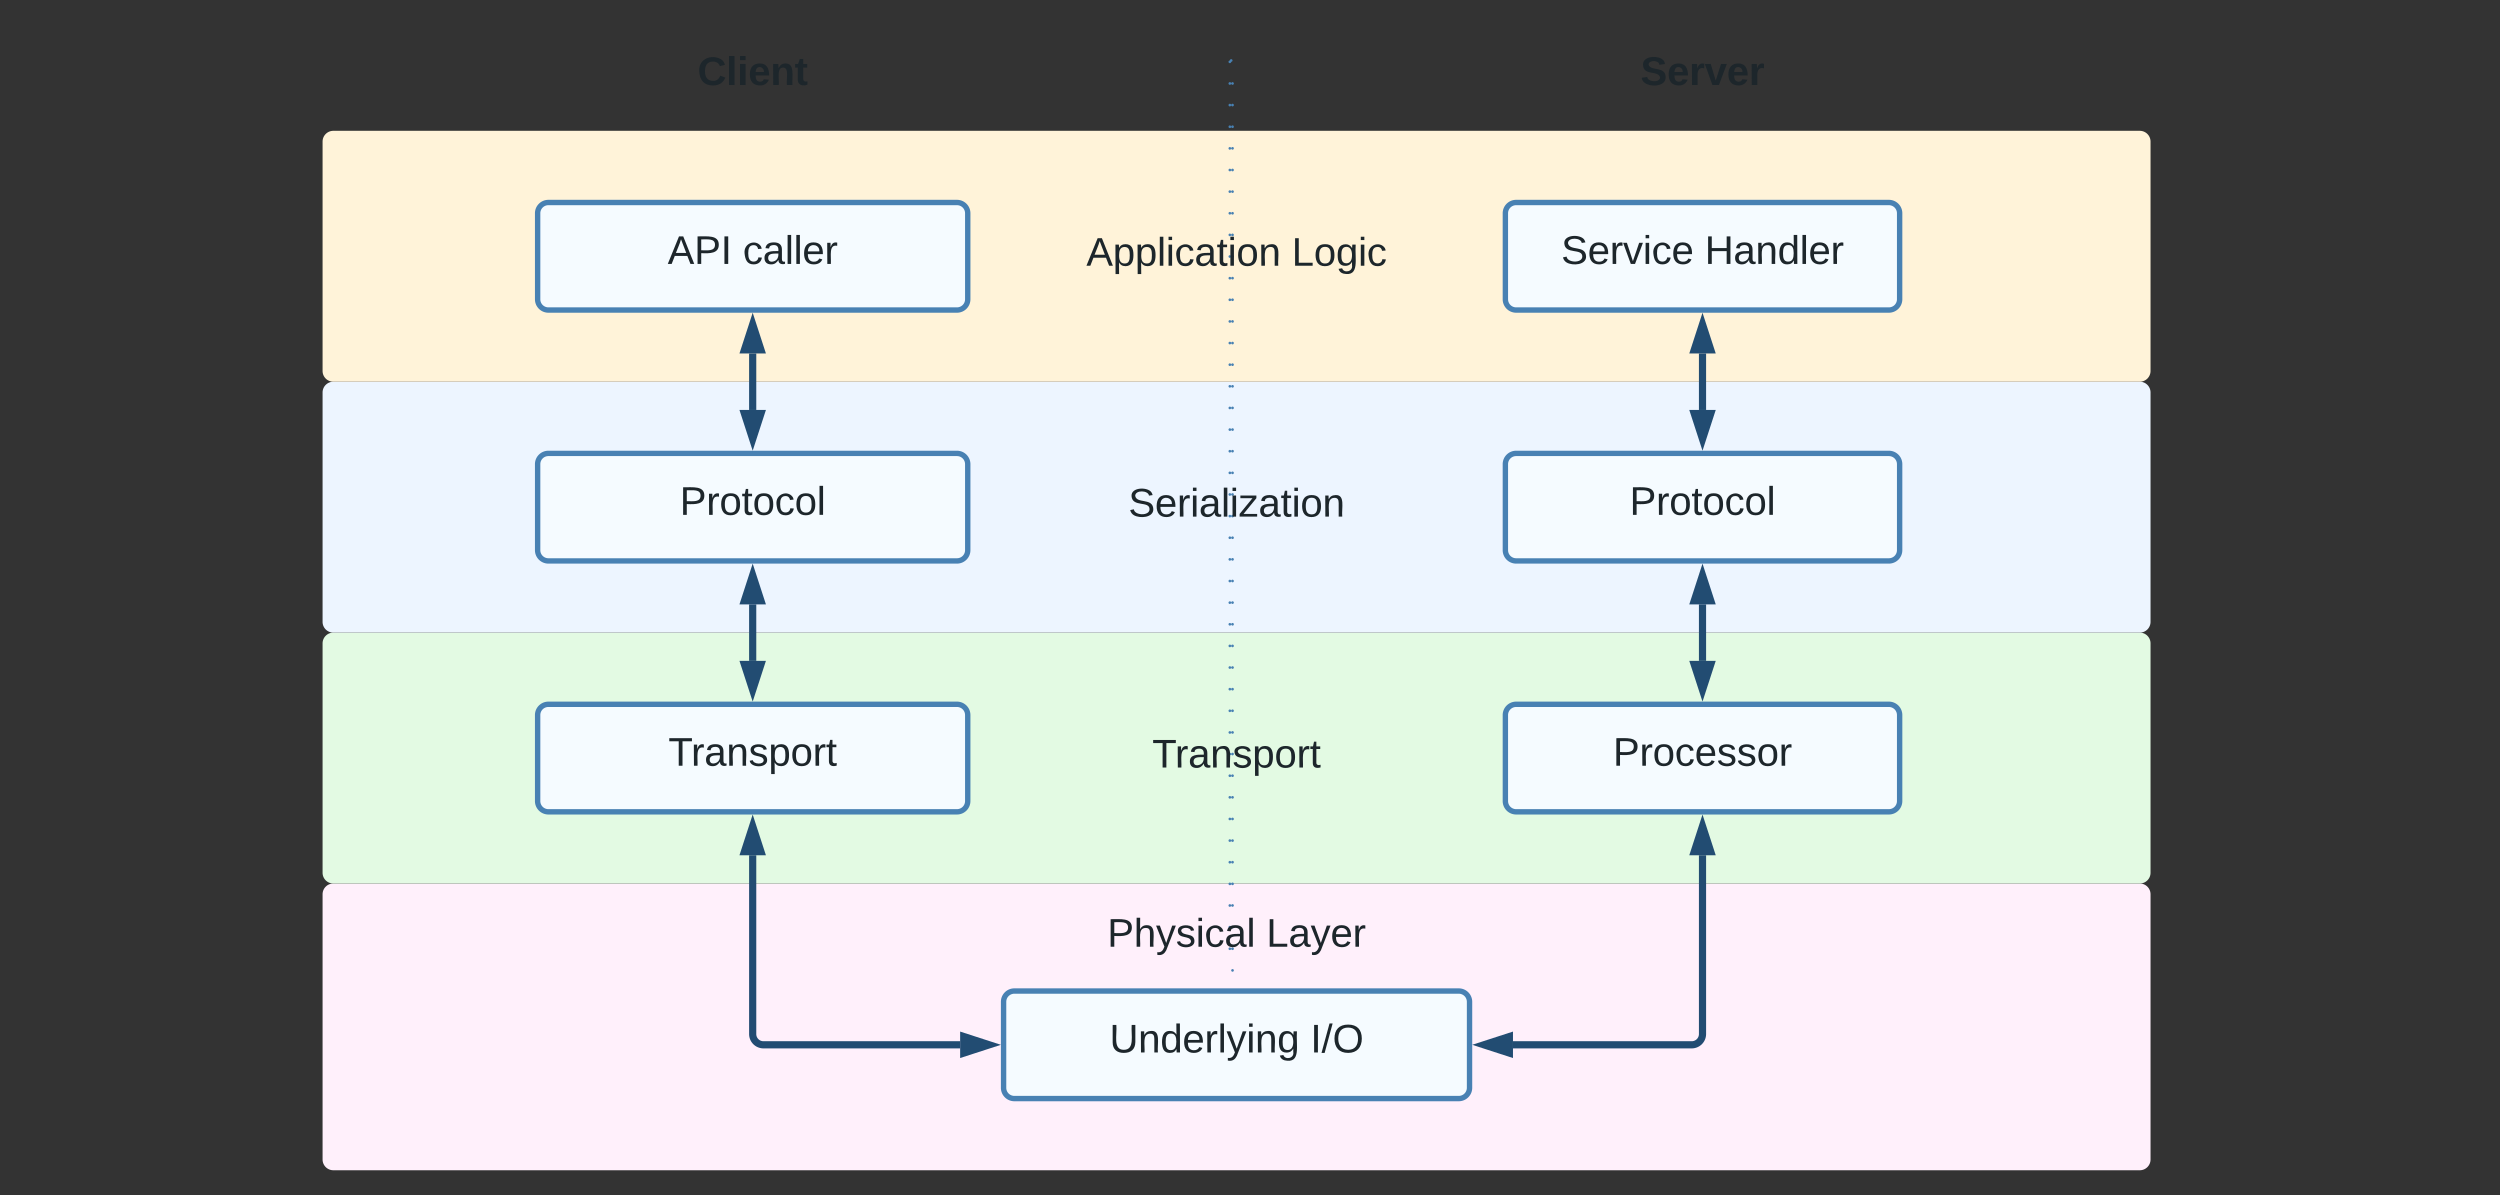 <svg xmlns="http://www.w3.org/2000/svg" xmlns:xlink="http://www.w3.org/1999/xlink" xmlns:lucid="lucid" width="1395" height="667"><rect width="100%" height="100%" fill="#333333" stroke="none"/><g transform="translate(0 -187)" lucid:page-tab-id="0_0"><path d="M180 686a6 6 0 0 1 6-6h1008a6 6 0 0 1 6 6v148a6 6 0 0 1-6 6H186a6 6 0 0 1-6-6z" fill="#fff0fb"/><path d="M180 546a6 6 0 0 1 6-6h1008a6 6 0 0 1 6 6v128a6 6 0 0 1-6 6H186a6 6 0 0 1-6-6z" fill="#e3fae3"/><path d="M180 406a6 6 0 0 1 6-6h1008a6 6 0 0 1 6 6v128a6 6 0 0 1-6 6H186a6 6 0 0 1-6-6z" fill="#edf5ff"/><path d="M180 266a6 6 0 0 1 6-6h1008a6 6 0 0 1 6 6v128a6 6 0 0 1-6 6H186a6 6 0 0 1-6-6z" fill="#fff3d9"/><path d="M300 206a6 6 0 0 1 6-6h228a6 6 0 0 1 6 6v48a6 6 0 0 1-6 6H306a6 6 0 0 1-6-6z" fill="none"/><use xlink:href="#a" transform="matrix(1,0,0,1,300,200) translate(89.228 34.444)"/><path d="M300 306a6 6 0 0 1 6-6h228a6 6 0 0 1 6 6v48a6 6 0 0 1-6 6H306a6 6 0 0 1-6-6z" stroke="#4881b3" stroke-width="3" fill="#f5fbff"/><use xlink:href="#b" transform="matrix(1,0,0,1,312,312) translate(60.562 22.278)"/><use xlink:href="#c" transform="matrix(1,0,0,1,312,312) translate(102.537 22.278)"/><path d="M840 306a6 6 0 0 1 6-6h208a6 6 0 0 1 6 6v48a6 6 0 0 1-6 6H846a6 6 0 0 1-6-6z" stroke="#4881b3" stroke-width="3" fill="#f5fbff"/><use xlink:href="#d" transform="matrix(1,0,0,1,852,312) translate(19.142 22.278)"/><use xlink:href="#e" transform="matrix(1,0,0,1,852,312) translate(99.265 22.278)"/><path d="M840 206a6 6 0 0 1 6-6h208a6 6 0 0 1 6 6v48a6 6 0 0 1-6 6H846a6 6 0 0 1-6-6z" fill="none"/><use xlink:href="#f" transform="matrix(1,0,0,1,840,200) translate(75.432 34.444)"/><path d="M300 446a6 6 0 0 1 6-6h228a6 6 0 0 1 6 6v48a6 6 0 0 1-6 6H306a6 6 0 0 1-6-6z" stroke="#4881b3" stroke-width="3" fill="#f5fbff"/><use xlink:href="#g" transform="matrix(1,0,0,1,312,452) translate(67.321 22.278)"/><path d="M300 586a6 6 0 0 1 6-6h228a6 6 0 0 1 6 6v48a6 6 0 0 1-6 6H306a6 6 0 0 1-6-6z" stroke="#4881b3" stroke-width="3" fill="#f5fbff"/><use xlink:href="#h" transform="matrix(1,0,0,1,312,592) translate(60.963 22.278)"/><path d="M840 586a6 6 0 0 1 6-6h208a6 6 0 0 1 6 6v48a6 6 0 0 1-6 6H846a6 6 0 0 1-6-6z" stroke="#4881b3" stroke-width="3" fill="#f5fbff"/><use xlink:href="#i" transform="matrix(1,0,0,1,852,592) translate(48.062 22.278)"/><path d="M560 746a6 6 0 0 1 6-6h248a6 6 0 0 1 6 6v48a6 6 0 0 1-6 6H566a6 6 0 0 1-6-6z" stroke="#4881b3" stroke-width="3" fill="#f5fbff"/><use xlink:href="#j" transform="matrix(1,0,0,1,572,752) translate(47.136 22.278)"/><use xlink:href="#k" transform="matrix(1,0,0,1,572,752) translate(159.235 22.278)"/><path d="M840 446a6 6 0 0 1 6-6h208a6 6 0 0 1 6 6v48a6 6 0 0 1-6 6H846a6 6 0 0 1-6-6z" stroke="#4881b3" stroke-width="3" fill="#f5fbff"/><use xlink:href="#g" transform="matrix(1,0,0,1,852,452) translate(57.321 22.278)"/><path d="M420 384.24v31.52" stroke="#224c72" stroke-width="4" fill="none"/><path d="M420 367.97l4.63 14.27h-9.26zM420 432.03l-4.63-14.27h9.26z" stroke="#224c72" stroke-width="4" fill="#224c72"/><path d="M950 384.24v31.52" stroke="#224c72" stroke-width="4" fill="none"/><path d="M950 367.97l4.63 14.27h-9.26zM950 432.03l-4.63-14.27h9.26z" stroke="#224c72" stroke-width="4" fill="#224c72"/><path d="M420 524.24v31.52" stroke="#224c72" stroke-width="4" fill="none"/><path d="M420 507.97l4.63 14.27h-9.26zM420 572.03l-4.63-14.27h9.26z" stroke="#224c72" stroke-width="4" fill="#224c72"/><path d="M950 524.24v31.52" stroke="#224c72" stroke-width="4" fill="none"/><path d="M950 507.97l4.63 14.27h-9.26zM950 572.03l-4.63-14.27h9.26z" stroke="#224c72" stroke-width="4" fill="#224c72"/><path d="M420 664.24V764a6 6 0 0 0 6 6h109.76" stroke="#224c72" stroke-width="4" fill="none"/><path d="M420 647.97l4.63 14.27h-9.26zM552.03 770l-14.27 4.63v-9.26z" stroke="#224c72" stroke-width="4" fill="#224c72"/><path d="M950 664.24V764a6 6 0 0 1-6 6h-99.76" stroke="#224c72" stroke-width="4" fill="none"/><path d="M950 647.97l4.63 14.27h-9.26zM827.97 770l14.27-4.63v9.26z" stroke="#224c72" stroke-width="4" fill="#224c72"/><path d="M687 220.75a.75.75 0 0 1 .75.75v507a.75.75 0 0 1-.75.75.75.75 0 0 1-.75-.75v-507a.75.75 0 0 1 .75-.75z" fill="none"/><path d="M687 221.5c-.4 0-.75-.34-.75-.75 0-.4.34-.75.75-.75.4 0 .75.34.75.75 0 .4-.34.75-.75.75zm.75 12.82c-.4 0-.75-.33-.75-.75 0-.4.34-.75.75-.75.4 0 .75.34.75.75 0 .42-.34.75-.75.75zm0 12.07c-.4 0-.75-.34-.75-.76 0-.4.34-.75.75-.75.4 0 .75.33.75.74 0 .42-.34.75-.75.75zm0 12.06c-.4 0-.75-.33-.75-.75 0-.4.34-.74.75-.74.4 0 .75.34.75.75 0 .43-.34.76-.75.76zm0 12.08c-.4 0-.75-.34-.75-.75 0-.43.34-.76.75-.76.4 0 .75.33.75.75 0 .4-.34.74-.75.74zm0 12.07c-.4 0-.75-.33-.75-.74 0-.42.34-.75.75-.75.4 0 .75.34.75.76 0 .4-.34.75-.75.75zm0 12.08c-.4 0-.75-.34-.75-.75 0-.42.34-.75.75-.75.4 0 .75.33.75.75 0 .4-.34.75-.75.75zm0 12.07c-.4 0-.75-.34-.75-.75 0-.4.34-.75.75-.75.4 0 .75.34.75.75 0 .4-.34.75-.75.75zm0 12.07c-.4 0-.75-.33-.75-.75 0-.4.34-.75.75-.75.4 0 .75.34.75.75 0 .42-.34.75-.75.75zm0 12.07c-.4 0-.75-.34-.75-.76 0-.4.34-.75.75-.75.4 0 .75.33.75.74 0 .42-.34.75-.75.75zm0 12.06c-.4 0-.75-.33-.75-.75 0-.4.34-.74.75-.74.4 0 .75.34.75.75 0 .43-.34.76-.75.76zm0 12.08c-.4 0-.75-.34-.75-.75 0-.43.34-.76.75-.76.4 0 .75.33.75.75 0 .4-.34.74-.75.74zm0 12.07c-.4 0-.75-.33-.75-.74 0-.42.34-.75.75-.75.4 0 .75.34.75.76 0 .4-.34.75-.75.75zm0 12.08c-.4 0-.75-.34-.75-.75 0-.42.34-.75.75-.75.4 0 .75.33.75.75 0 .4-.34.75-.75.75zm0 12.07c-.4 0-.75-.34-.75-.75 0-.4.34-.75.75-.75.4 0 .75.34.75.75 0 .4-.34.75-.75.75zm0 12.07c-.4 0-.75-.33-.75-.75 0-.4.34-.75.75-.75.4 0 .75.34.75.75 0 .42-.34.75-.75.75zm0 12.07c-.4 0-.75-.34-.75-.76 0-.4.34-.75.75-.75.4 0 .75.33.75.74 0 .42-.34.75-.75.75zm0 12.06c-.4 0-.75-.33-.75-.75 0-.4.34-.74.75-.74.4 0 .75.34.75.75 0 .43-.34.76-.75.76zm0 12.08c-.4 0-.75-.34-.75-.75 0-.43.34-.76.75-.76.4 0 .75.33.75.75 0 .4-.34.74-.75.74zm0 12.07c-.4 0-.75-.33-.75-.74 0-.42.34-.75.75-.75.4 0 .75.34.75.76 0 .4-.34.75-.75.75zm0 12.08c-.4 0-.75-.34-.75-.75 0-.42.34-.75.75-.75.4 0 .75.33.75.75 0 .4-.34.75-.75.75zm0 12.07c-.4 0-.75-.34-.75-.75 0-.4.34-.75.75-.75.4 0 .75.34.75.75 0 .4-.34.75-.75.75zm0 12.07c-.4 0-.75-.33-.75-.75 0-.4.34-.75.75-.75.4 0 .75.34.75.75 0 .42-.34.75-.75.75zm0 12.07c-.4 0-.75-.34-.75-.76 0-.4.34-.75.75-.75.4 0 .75.33.75.74 0 .42-.34.75-.75.75zm0 12.06c-.4 0-.75-.33-.75-.75 0-.4.34-.74.75-.74.4 0 .75.34.75.75 0 .43-.34.76-.75.76zm0 12.08c-.4 0-.75-.34-.75-.75 0-.43.34-.76.75-.76.4 0 .75.33.75.75 0 .4-.34.74-.75.74zm0 12.07c-.4 0-.75-.33-.75-.74 0-.42.34-.75.75-.75.4 0 .75.34.75.76 0 .4-.34.75-.75.75zm0 12.08c-.4 0-.75-.34-.75-.75 0-.42.34-.75.75-.75.4 0 .75.33.75.75 0 .4-.34.75-.75.75zm0 12.07c-.4 0-.75-.34-.75-.75 0-.4.34-.75.75-.75.4 0 .75.34.75.75 0 .4-.34.75-.75.75zm0 12.07c-.4 0-.75-.33-.75-.75 0-.4.34-.75.75-.75.4 0 .75.34.75.75 0 .42-.34.75-.75.75zm0 12.07c-.4 0-.75-.34-.75-.76 0-.4.34-.75.75-.75.4 0 .75.33.75.74 0 .42-.34.75-.75.75zm0 12.06c-.4 0-.75-.33-.75-.75 0-.4.34-.74.75-.74.4 0 .75.34.75.75 0 .43-.34.76-.75.76zm0 12.08c-.4 0-.75-.34-.75-.75 0-.43.34-.76.75-.76.4 0 .75.33.75.75 0 .4-.34.74-.75.74zm0 12.07c-.4 0-.75-.33-.75-.74 0-.42.34-.75.75-.75.4 0 .75.34.75.76 0 .4-.34.75-.75.75zm0 12.08c-.4 0-.75-.34-.75-.75 0-.42.34-.75.75-.75.4 0 .75.33.75.75 0 .4-.34.75-.75.75zm0 12.07c-.4 0-.75-.34-.75-.75 0-.4.34-.75.75-.75.4 0 .75.34.75.75 0 .4-.34.75-.75.75zm0 12.07c-.4 0-.75-.33-.75-.75 0-.4.34-.75.75-.75.4 0 .75.34.75.75 0 .42-.34.75-.75.75zm0 12.07c-.4 0-.75-.34-.75-.76 0-.4.34-.75.75-.75.4 0 .75.33.75.74 0 .42-.34.75-.75.75zm0 12.06c-.4 0-.75-.33-.75-.75 0-.4.34-.74.75-.74.4 0 .75.34.75.75 0 .43-.34.76-.75.76zm0 12.08c-.4 0-.75-.34-.75-.75 0-.43.34-.76.75-.76.4 0 .75.33.75.75 0 .4-.34.74-.75.74zm0 12.07c-.4 0-.75-.33-.75-.74 0-.42.34-.75.75-.75.4 0 .75.34.75.76 0 .4-.34.75-.75.75zm0 12.08c-.4 0-.75-.34-.75-.75 0-.42.34-.75.75-.75.4 0 .75.33.75.75 0 .4-.34.75-.75.75zm0 12.07c-.4 0-.75-.34-.75-.75 0-.4.34-.75.75-.75.4 0 .75.34.75.75 0 .4-.34.75-.75.75zm-1.5-12.07c-.4 0-.75-.34-.75-.75 0-.42.34-.75.75-.75.4 0 .75.33.75.75 0 .4-.34.75-.75.75zm0-12.07c-.4 0-.75-.33-.75-.74 0-.42.34-.75.75-.75.4 0 .75.34.75.76 0 .4-.34.75-.75.75zm0-12.06c-.4 0-.75-.34-.75-.75 0-.43.34-.76.75-.76.4 0 .75.33.75.75 0 .4-.34.74-.75.74zm0-12.08c-.4 0-.75-.33-.75-.75 0-.4.34-.74.75-.74.4 0 .75.34.75.75 0 .43-.34.76-.75.76zm0-12.07c-.4 0-.75-.34-.75-.76 0-.4.34-.75.75-.75.4 0 .75.33.75.74 0 .42-.34.75-.75.75zm0-12.08c-.4 0-.75-.33-.75-.75 0-.4.34-.75.75-.75.4 0 .75.34.75.75 0 .42-.34.75-.75.75zm0-12.07c-.4 0-.75-.34-.75-.75 0-.4.34-.75.75-.75.4 0 .75.34.75.75 0 .4-.34.75-.75.75zm0-12.07c-.4 0-.75-.34-.75-.75 0-.42.34-.75.75-.75.4 0 .75.33.75.75 0 .4-.34.75-.75.75zm0-12.07c-.4 0-.75-.33-.75-.74 0-.42.34-.75.75-.75.4 0 .75.34.75.76 0 .4-.34.75-.75.75zm0-12.06c-.4 0-.75-.34-.75-.75 0-.43.34-.76.75-.76.4 0 .75.33.75.75 0 .4-.34.74-.75.74zm0-12.08c-.4 0-.75-.33-.75-.75 0-.4.34-.74.75-.74.4 0 .75.34.75.75 0 .43-.34.76-.75.76zm0-12.07c-.4 0-.75-.34-.75-.76 0-.4.34-.75.75-.75.4 0 .75.33.75.74 0 .42-.34.75-.75.75zm0-12.08c-.4 0-.75-.33-.75-.75 0-.4.34-.75.75-.75.4 0 .75.34.75.75 0 .42-.34.75-.75.75zm0-12.07c-.4 0-.75-.34-.75-.75 0-.4.34-.75.75-.75.4 0 .75.34.75.75 0 .4-.34.75-.75.75zm0-12.07c-.4 0-.75-.34-.75-.75 0-.42.34-.75.75-.75.4 0 .75.33.75.75 0 .4-.34.75-.75.75zm0-12.07c-.4 0-.75-.33-.75-.74 0-.42.34-.75.75-.75.4 0 .75.34.75.76 0 .4-.34.75-.75.75zm0-12.06c-.4 0-.75-.34-.75-.75 0-.43.34-.76.75-.76.4 0 .75.33.75.75 0 .4-.34.74-.75.74zm0-12.08c-.4 0-.75-.33-.75-.75 0-.4.34-.74.75-.74.4 0 .75.34.75.75 0 .43-.34.76-.75.76zm0-12.07c-.4 0-.75-.34-.75-.76 0-.4.34-.75.75-.75.4 0 .75.33.75.74 0 .42-.34.75-.75.75zm0-12.08c-.4 0-.75-.33-.75-.75 0-.4.34-.75.75-.75.4 0 .75.34.75.75 0 .42-.34.75-.75.75zm0-12.07c-.4 0-.75-.34-.75-.75 0-.4.34-.75.75-.75.4 0 .75.34.75.75 0 .4-.34.75-.75.75zm0-12.07c-.4 0-.75-.34-.75-.75 0-.42.34-.75.75-.75.4 0 .75.33.75.75 0 .4-.34.75-.75.75zm0-12.07c-.4 0-.75-.33-.75-.74 0-.42.34-.75.75-.75.4 0 .75.34.75.76 0 .4-.34.75-.75.75zm0-12.06c-.4 0-.75-.34-.75-.75 0-.43.34-.76.75-.76.4 0 .75.33.75.75 0 .4-.34.74-.75.74zm0-12.08c-.4 0-.75-.33-.75-.75 0-.4.34-.74.75-.74.4 0 .75.34.75.75 0 .43-.34.76-.75.76zm0-12.07c-.4 0-.75-.34-.75-.76 0-.4.34-.75.75-.75.4 0 .75.33.75.74 0 .42-.34.75-.75.75zm0-12.08c-.4 0-.75-.33-.75-.75 0-.4.34-.75.75-.75.4 0 .75.34.75.75 0 .42-.34.75-.75.75zm0-12.07c-.4 0-.75-.34-.75-.75 0-.4.34-.75.75-.75.4 0 .75.34.75.75 0 .4-.34.75-.75.75zm0-12.07c-.4 0-.75-.34-.75-.75 0-.42.34-.75.75-.75.4 0 .75.33.75.75 0 .4-.34.75-.75.75zm0-12.07c-.4 0-.75-.33-.75-.74 0-.42.34-.75.75-.75.4 0 .75.34.75.76 0 .4-.34.75-.75.75zm0-12.06c-.4 0-.75-.34-.75-.75 0-.43.34-.76.75-.76.4 0 .75.33.75.75 0 .4-.34.74-.75.74zm0-12.08c-.4 0-.75-.33-.75-.75 0-.4.34-.74.75-.74.4 0 .75.34.75.75 0 .43-.34.76-.75.76zm0-12.07c-.4 0-.75-.34-.75-.76 0-.4.34-.75.75-.75.4 0 .75.33.75.74 0 .42-.34.75-.75.75zm0-12.08c-.4 0-.75-.33-.75-.75 0-.4.34-.75.75-.75.4 0 .75.34.75.75 0 .42-.34.75-.75.75zm0-12.07c-.4 0-.75-.34-.75-.75 0-.4.34-.75.75-.75.4 0 .75.34.75.75 0 .4-.34.75-.75.75zm0-12.07c-.4 0-.75-.34-.75-.75 0-.42.34-.75.75-.75.4 0 .75.33.75.75 0 .4-.34.75-.75.75zm0-12.07c-.4 0-.75-.33-.75-.74 0-.42.34-.75.75-.75.4 0 .75.34.75.76 0 .4-.34.75-.75.75zm0-12.06c-.4 0-.75-.34-.75-.75 0-.43.34-.76.75-.76.4 0 .75.33.75.75 0 .4-.34.74-.75.74zm0-12.08c-.4 0-.75-.33-.75-.75 0-.4.34-.74.75-.74.4 0 .75.34.75.75 0 .43-.34.76-.75.76zm0-12.07c-.4 0-.75-.34-.75-.76 0-.4.34-.75.75-.75.4 0 .75.33.75.74 0 .42-.34.75-.75.75zm0-12.08c-.4 0-.75-.33-.75-.75 0-.4.34-.75.75-.75.4 0 .75.34.75.75 0 .42-.34.75-.75.75zm0-12.07c-.4 0-.75-.34-.75-.75 0-.4.34-.75.75-.75.4 0 .75.34.75.75 0 .4-.34.75-.75.75z" fill="#4881b3"/><path d="M570 306a6 6 0 0 1 6-6h228a6 6 0 0 1 6 6v48a6 6 0 0 1-6 6H576a6 6 0 0 1-6-6z" stroke="#000" stroke-opacity="0" stroke-width="3" fill="#fff" fill-opacity="0"/><use xlink:href="#l" transform="matrix(1,0,0,1,575,305) translate(31.173 30.278)"/><use xlink:href="#m" transform="matrix(1,0,0,1,575,305) translate(145.802 30.278)"/><path d="M570 446a6 6 0 0 1 6-6h228a6 6 0 0 1 6 6v48a6 6 0 0 1-6 6H576a6 6 0 0 1-6-6z" stroke="#000" stroke-opacity="0" stroke-width="3" fill="#fff" fill-opacity="0"/><use xlink:href="#n" transform="matrix(1,0,0,1,575,445) translate(54.66 30.278)"/><path d="M570 586a6 6 0 0 1 6-6h228a6 6 0 0 1 6 6v48a6 6 0 0 1-6 6H576a6 6 0 0 1-6-6z" stroke="#000" stroke-opacity="0" stroke-width="3" fill="#fff" fill-opacity="0"/><g><use xlink:href="#o" transform="matrix(1,0,0,1,575,585) translate(67.963 30.278)"/></g><path d="M570 686a6 6 0 0 1 6-6h228a6 6 0 0 1 6 6v48a6 6 0 0 1-6 6H576a6 6 0 0 1-6-6z" stroke="#000" stroke-opacity="0" stroke-width="3" fill="#fff" fill-opacity="0"/><g><use xlink:href="#p" transform="matrix(1,0,0,1,575,685) translate(42.87 30.278)"/><use xlink:href="#q" transform="matrix(1,0,0,1,575,685) translate(131.636 30.278)"/></g><defs><path fill="#1d262b" d="M67-125c0 53 21 87 73 88 37 1 54-22 65-47l45 17C233-25 199 4 140 4 58 4 20-42 15-125 8-235 124-281 211-232c18 10 29 29 36 50l-46 12c-8-25-30-41-62-41-52 0-71 34-72 86" id="r"/><path fill="#1d262b" d="M25 0v-261h50V0H25" id="s"/><path fill="#1d262b" d="M25-224v-37h50v37H25zM25 0v-190h50V0H25" id="t"/><path fill="#1d262b" d="M185-48c-13 30-37 53-82 52C43 2 14-33 14-96s30-98 90-98c62 0 83 45 84 108H66c0 31 8 55 39 56 18 0 30-7 34-22zm-45-69c5-46-57-63-70-21-2 6-4 13-4 21h74" id="u"/><path fill="#1d262b" d="M135-194c87-1 58 113 63 194h-50c-7-57 23-157-34-157-59 0-34 97-39 157H25l-1-190h47c2 12-1 28 3 38 12-26 28-41 61-42" id="v"/><path fill="#1d262b" d="M115-3C79 11 28 4 28-45v-112H4v-33h27l15-45h31v45h36v33H77v99c-1 23 16 31 38 25v30" id="w"/><g id="a"><use transform="matrix(0.062,0,0,0.062,0,0)" xlink:href="#r"/><use transform="matrix(0.062,0,0,0.062,15.988,0)" xlink:href="#s"/><use transform="matrix(0.062,0,0,0.062,22.16,0)" xlink:href="#t"/><use transform="matrix(0.062,0,0,0.062,28.333,0)" xlink:href="#u"/><use transform="matrix(0.062,0,0,0.062,40.679,0)" xlink:href="#v"/><use transform="matrix(0.062,0,0,0.062,54.198,0)" xlink:href="#w"/></g><path fill="#1d262b" d="M205 0l-28-72H64L36 0H1l101-248h38L239 0h-34zm-38-99l-47-123c-12 45-31 82-46 123h93" id="x"/><path fill="#1d262b" d="M30-248c87 1 191-15 191 75 0 78-77 80-158 76V0H30v-248zm33 125c57 0 124 11 124-50 0-59-68-47-124-48v98" id="y"/><path fill="#1d262b" d="M33 0v-248h34V0H33" id="z"/><g id="b"><use transform="matrix(0.062,0,0,0.062,0,0)" xlink:href="#x"/><use transform="matrix(0.062,0,0,0.062,14.815,0)" xlink:href="#y"/><use transform="matrix(0.062,0,0,0.062,29.63,0)" xlink:href="#z"/></g><path fill="#1d262b" d="M96-169c-40 0-48 33-48 73s9 75 48 75c24 0 41-14 43-38l32 2c-6 37-31 61-74 61-59 0-76-41-82-99-10-93 101-131 147-64 4 7 5 14 7 22l-32 3c-4-21-16-35-41-35" id="A"/><path fill="#1d262b" d="M141-36C126-15 110 5 73 4 37 3 15-17 15-53c-1-64 63-63 125-63 3-35-9-54-41-54-24 1-41 7-42 31l-33-3c5-37 33-52 76-52 45 0 72 20 72 64v82c-1 20 7 32 28 27v20c-31 9-61-2-59-35zM48-53c0 20 12 33 32 33 41-3 63-29 60-74-43 2-92-5-92 41" id="B"/><path fill="#1d262b" d="M24 0v-261h32V0H24" id="C"/><path fill="#1d262b" d="M100-194c63 0 86 42 84 106H49c0 40 14 67 53 68 26 1 43-12 49-29l28 8c-11 28-37 45-77 45C44 4 14-33 15-96c1-61 26-98 85-98zm52 81c6-60-76-77-97-28-3 7-6 17-6 28h103" id="D"/><path fill="#1d262b" d="M114-163C36-179 61-72 57 0H25l-1-190h30c1 12-1 29 2 39 6-27 23-49 58-41v29" id="E"/><g id="c"><use transform="matrix(0.062,0,0,0.062,0,0)" xlink:href="#A"/><use transform="matrix(0.062,0,0,0.062,11.111,0)" xlink:href="#B"/><use transform="matrix(0.062,0,0,0.062,23.457,0)" xlink:href="#C"/><use transform="matrix(0.062,0,0,0.062,28.333,0)" xlink:href="#C"/><use transform="matrix(0.062,0,0,0.062,33.21,0)" xlink:href="#D"/><use transform="matrix(0.062,0,0,0.062,45.556,0)" xlink:href="#E"/></g><path fill="#1d262b" d="M185-189c-5-48-123-54-124 2 14 75 158 14 163 119 3 78-121 87-175 55-17-10-28-26-33-46l33-7c5 56 141 63 141-1 0-78-155-14-162-118-5-82 145-84 179-34 5 7 8 16 11 25" id="F"/><path fill="#1d262b" d="M108 0H70L1-190h34L89-25l56-165h34" id="G"/><path fill="#1d262b" d="M24-231v-30h32v30H24zM24 0v-190h32V0H24" id="H"/><g id="d"><use transform="matrix(0.062,0,0,0.062,0,0)" xlink:href="#F"/><use transform="matrix(0.062,0,0,0.062,14.815,0)" xlink:href="#D"/><use transform="matrix(0.062,0,0,0.062,27.16,0)" xlink:href="#E"/><use transform="matrix(0.062,0,0,0.062,34.506,0)" xlink:href="#G"/><use transform="matrix(0.062,0,0,0.062,45.617,0)" xlink:href="#H"/><use transform="matrix(0.062,0,0,0.062,50.494,0)" xlink:href="#A"/><use transform="matrix(0.062,0,0,0.062,61.605,0)" xlink:href="#D"/></g><path fill="#1d262b" d="M197 0v-115H63V0H30v-248h33v105h134v-105h34V0h-34" id="I"/><path fill="#1d262b" d="M117-194c89-4 53 116 60 194h-32v-121c0-31-8-49-39-48C34-167 62-67 57 0H25l-1-190h30c1 10-1 24 2 32 11-22 29-35 61-36" id="J"/><path fill="#1d262b" d="M85-194c31 0 48 13 60 33l-1-100h32l1 261h-30c-2-10 0-23-3-31C134-8 116 4 85 4 32 4 16-35 15-94c0-66 23-100 70-100zm9 24c-40 0-46 34-46 75 0 40 6 74 45 74 42 0 51-32 51-76 0-42-9-74-50-73" id="K"/><g id="e"><use transform="matrix(0.062,0,0,0.062,0,0)" xlink:href="#I"/><use transform="matrix(0.062,0,0,0.062,15.988,0)" xlink:href="#B"/><use transform="matrix(0.062,0,0,0.062,28.333,0)" xlink:href="#J"/><use transform="matrix(0.062,0,0,0.062,40.679,0)" xlink:href="#K"/><use transform="matrix(0.062,0,0,0.062,53.025,0)" xlink:href="#C"/><use transform="matrix(0.062,0,0,0.062,57.901,0)" xlink:href="#D"/><use transform="matrix(0.062,0,0,0.062,70.247,0)" xlink:href="#E"/></g><path fill="#1d262b" d="M169-182c-1-43-94-46-97-3 18 66 151 10 154 114 3 95-165 93-204 36-6-8-10-19-12-30l50-8c3 46 112 56 116 5-17-69-150-10-154-114-4-87 153-88 188-35 5 8 8 18 10 28" id="L"/><path fill="#1d262b" d="M135-150c-39-12-60 13-60 57V0H25l-1-190h47c2 13-1 29 3 40 6-28 27-53 61-41v41" id="M"/><path fill="#1d262b" d="M128 0H69L1-190h53L99-40l48-150h52" id="N"/><g id="f"><use transform="matrix(0.062,0,0,0.062,0,0)" xlink:href="#L"/><use transform="matrix(0.062,0,0,0.062,14.815,0)" xlink:href="#u"/><use transform="matrix(0.062,0,0,0.062,27.16,0)" xlink:href="#M"/><use transform="matrix(0.062,0,0,0.062,35.802,0)" xlink:href="#N"/><use transform="matrix(0.062,0,0,0.062,48.148,0)" xlink:href="#u"/><use transform="matrix(0.062,0,0,0.062,60.494,0)" xlink:href="#M"/></g><path fill="#1d262b" d="M100-194c62-1 85 37 85 99 1 63-27 99-86 99S16-35 15-95c0-66 28-99 85-99zM99-20c44 1 53-31 53-75 0-43-8-75-51-75s-53 32-53 75 10 74 51 75" id="O"/><path fill="#1d262b" d="M59-47c-2 24 18 29 38 22v24C64 9 27 4 27-40v-127H5v-23h24l9-43h21v43h35v23H59v120" id="P"/><g id="g"><use transform="matrix(0.062,0,0,0.062,0,0)" xlink:href="#y"/><use transform="matrix(0.062,0,0,0.062,14.815,0)" xlink:href="#E"/><use transform="matrix(0.062,0,0,0.062,22.16,0)" xlink:href="#O"/><use transform="matrix(0.062,0,0,0.062,34.506,0)" xlink:href="#P"/><use transform="matrix(0.062,0,0,0.062,40.679,0)" xlink:href="#O"/><use transform="matrix(0.062,0,0,0.062,53.025,0)" xlink:href="#A"/><use transform="matrix(0.062,0,0,0.062,64.136,0)" xlink:href="#O"/><use transform="matrix(0.062,0,0,0.062,76.481,0)" xlink:href="#C"/></g><path fill="#1d262b" d="M127-220V0H93v-220H8v-28h204v28h-85" id="Q"/><path fill="#1d262b" d="M135-143c-3-34-86-38-87 0 15 53 115 12 119 90S17 21 10-45l28-5c4 36 97 45 98 0-10-56-113-15-118-90-4-57 82-63 122-42 12 7 21 19 24 35" id="R"/><path fill="#1d262b" d="M115-194c55 1 70 41 70 98S169 2 115 4C84 4 66-9 55-30l1 105H24l-1-265h31l2 30c10-21 28-34 59-34zm-8 174c40 0 45-34 45-75s-6-73-45-74c-42 0-51 32-51 76 0 43 10 73 51 73" id="S"/><g id="h"><use transform="matrix(0.062,0,0,0.062,0,0)" xlink:href="#Q"/><use transform="matrix(0.062,0,0,0.062,12.716,0)" xlink:href="#E"/><use transform="matrix(0.062,0,0,0.062,20.062,0)" xlink:href="#B"/><use transform="matrix(0.062,0,0,0.062,32.407,0)" xlink:href="#J"/><use transform="matrix(0.062,0,0,0.062,44.753,0)" xlink:href="#R"/><use transform="matrix(0.062,0,0,0.062,55.864,0)" xlink:href="#S"/><use transform="matrix(0.062,0,0,0.062,68.21,0)" xlink:href="#O"/><use transform="matrix(0.062,0,0,0.062,80.556,0)" xlink:href="#E"/><use transform="matrix(0.062,0,0,0.062,87.901,0)" xlink:href="#P"/></g><g id="i"><use transform="matrix(0.062,0,0,0.062,0,0)" xlink:href="#y"/><use transform="matrix(0.062,0,0,0.062,14.815,0)" xlink:href="#E"/><use transform="matrix(0.062,0,0,0.062,22.16,0)" xlink:href="#O"/><use transform="matrix(0.062,0,0,0.062,34.506,0)" xlink:href="#A"/><use transform="matrix(0.062,0,0,0.062,45.617,0)" xlink:href="#D"/><use transform="matrix(0.062,0,0,0.062,57.963,0)" xlink:href="#R"/><use transform="matrix(0.062,0,0,0.062,69.074,0)" xlink:href="#R"/><use transform="matrix(0.062,0,0,0.062,80.185,0)" xlink:href="#O"/><use transform="matrix(0.062,0,0,0.062,92.531,0)" xlink:href="#E"/></g><path fill="#1d262b" d="M232-93c-1 65-40 97-104 97C67 4 28-28 28-90v-158h33c8 89-33 224 67 224 102 0 64-133 71-224h33v155" id="T"/><path fill="#1d262b" d="M179-190L93 31C79 59 56 82 12 73V49c39 6 53-20 64-50L1-190h34L92-34l54-156h33" id="U"/><path fill="#1d262b" d="M177-190C167-65 218 103 67 71c-23-6-38-20-44-43l32-5c15 47 100 32 89-28v-30C133-14 115 1 83 1 29 1 15-40 15-95c0-56 16-97 71-98 29-1 48 16 59 35 1-10 0-23 2-32h30zM94-22c36 0 50-32 50-73 0-42-14-75-50-75-39 0-46 34-46 75s6 73 46 73" id="V"/><g id="j"><use transform="matrix(0.062,0,0,0.062,0,0)" xlink:href="#T"/><use transform="matrix(0.062,0,0,0.062,15.988,0)" xlink:href="#J"/><use transform="matrix(0.062,0,0,0.062,28.333,0)" xlink:href="#K"/><use transform="matrix(0.062,0,0,0.062,40.679,0)" xlink:href="#D"/><use transform="matrix(0.062,0,0,0.062,53.025,0)" xlink:href="#E"/><use transform="matrix(0.062,0,0,0.062,60.37,0)" xlink:href="#C"/><use transform="matrix(0.062,0,0,0.062,65.247,0)" xlink:href="#U"/><use transform="matrix(0.062,0,0,0.062,76.358,0)" xlink:href="#H"/><use transform="matrix(0.062,0,0,0.062,81.235,0)" xlink:href="#J"/><use transform="matrix(0.062,0,0,0.062,93.58,0)" xlink:href="#V"/></g><path fill="#1d262b" d="M0 4l72-265h28L28 4H0" id="W"/><path fill="#1d262b" d="M140-251c81 0 123 46 123 126C263-46 219 4 140 4 59 4 17-45 17-125s42-126 123-126zm0 227c63 0 89-41 89-101s-29-99-89-99c-61 0-89 39-89 99S79-25 140-24" id="X"/><g id="k"><use transform="matrix(0.062,0,0,0.062,0,0)" xlink:href="#z"/><use transform="matrix(0.062,0,0,0.062,6.173,0)" xlink:href="#W"/><use transform="matrix(0.062,0,0,0.062,12.346,0)" xlink:href="#X"/></g><g id="l"><use transform="matrix(0.062,0,0,0.062,0,0)" xlink:href="#x"/><use transform="matrix(0.062,0,0,0.062,14.815,0)" xlink:href="#S"/><use transform="matrix(0.062,0,0,0.062,27.16,0)" xlink:href="#S"/><use transform="matrix(0.062,0,0,0.062,39.506,0)" xlink:href="#C"/><use transform="matrix(0.062,0,0,0.062,44.383,0)" xlink:href="#H"/><use transform="matrix(0.062,0,0,0.062,49.259,0)" xlink:href="#A"/><use transform="matrix(0.062,0,0,0.062,60.37,0)" xlink:href="#B"/><use transform="matrix(0.062,0,0,0.062,72.716,0)" xlink:href="#P"/><use transform="matrix(0.062,0,0,0.062,78.889,0)" xlink:href="#H"/><use transform="matrix(0.062,0,0,0.062,83.765,0)" xlink:href="#O"/><use transform="matrix(0.062,0,0,0.062,96.111,0)" xlink:href="#J"/></g><path fill="#1d262b" d="M30 0v-248h33v221h125V0H30" id="Y"/><g id="m"><use transform="matrix(0.062,0,0,0.062,0,0)" xlink:href="#Y"/><use transform="matrix(0.062,0,0,0.062,12.346,0)" xlink:href="#O"/><use transform="matrix(0.062,0,0,0.062,24.691,0)" xlink:href="#V"/><use transform="matrix(0.062,0,0,0.062,37.037,0)" xlink:href="#H"/><use transform="matrix(0.062,0,0,0.062,41.914,0)" xlink:href="#A"/></g><path fill="#1d262b" d="M9 0v-24l116-142H16v-24h144v24L44-24h123V0H9" id="Z"/><g id="n"><use transform="matrix(0.062,0,0,0.062,0,0)" xlink:href="#F"/><use transform="matrix(0.062,0,0,0.062,14.815,0)" xlink:href="#D"/><use transform="matrix(0.062,0,0,0.062,27.16,0)" xlink:href="#E"/><use transform="matrix(0.062,0,0,0.062,34.506,0)" xlink:href="#H"/><use transform="matrix(0.062,0,0,0.062,39.383,0)" xlink:href="#B"/><use transform="matrix(0.062,0,0,0.062,51.728,0)" xlink:href="#C"/><use transform="matrix(0.062,0,0,0.062,56.605,0)" xlink:href="#H"/><use transform="matrix(0.062,0,0,0.062,61.481,0)" xlink:href="#Z"/><use transform="matrix(0.062,0,0,0.062,72.593,0)" xlink:href="#B"/><use transform="matrix(0.062,0,0,0.062,84.938,0)" xlink:href="#P"/><use transform="matrix(0.062,0,0,0.062,91.111,0)" xlink:href="#H"/><use transform="matrix(0.062,0,0,0.062,95.988,0)" xlink:href="#O"/><use transform="matrix(0.062,0,0,0.062,108.333,0)" xlink:href="#J"/></g><g id="o"><use transform="matrix(0.062,0,0,0.062,0,0)" xlink:href="#Q"/><use transform="matrix(0.062,0,0,0.062,12.716,0)" xlink:href="#E"/><use transform="matrix(0.062,0,0,0.062,20.062,0)" xlink:href="#B"/><use transform="matrix(0.062,0,0,0.062,32.407,0)" xlink:href="#J"/><use transform="matrix(0.062,0,0,0.062,44.753,0)" xlink:href="#R"/><use transform="matrix(0.062,0,0,0.062,55.864,0)" xlink:href="#S"/><use transform="matrix(0.062,0,0,0.062,68.21,0)" xlink:href="#O"/><use transform="matrix(0.062,0,0,0.062,80.556,0)" xlink:href="#E"/><use transform="matrix(0.062,0,0,0.062,87.901,0)" xlink:href="#P"/></g><path fill="#1d262b" d="M106-169C34-169 62-67 57 0H25v-261h32l-1 103c12-21 28-36 61-36 89 0 53 116 60 194h-32v-121c2-32-8-49-39-48" id="aa"/><g id="p"><use transform="matrix(0.062,0,0,0.062,0,0)" xlink:href="#y"/><use transform="matrix(0.062,0,0,0.062,14.815,0)" xlink:href="#aa"/><use transform="matrix(0.062,0,0,0.062,27.16,0)" xlink:href="#U"/><use transform="matrix(0.062,0,0,0.062,38.272,0)" xlink:href="#R"/><use transform="matrix(0.062,0,0,0.062,49.383,0)" xlink:href="#H"/><use transform="matrix(0.062,0,0,0.062,54.259,0)" xlink:href="#A"/><use transform="matrix(0.062,0,0,0.062,65.37,0)" xlink:href="#B"/><use transform="matrix(0.062,0,0,0.062,77.716,0)" xlink:href="#C"/></g><g id="q"><use transform="matrix(0.062,0,0,0.062,0,0)" xlink:href="#Y"/><use transform="matrix(0.062,0,0,0.062,12.346,0)" xlink:href="#B"/><use transform="matrix(0.062,0,0,0.062,24.691,0)" xlink:href="#U"/><use transform="matrix(0.062,0,0,0.062,35.802,0)" xlink:href="#D"/><use transform="matrix(0.062,0,0,0.062,48.148,0)" xlink:href="#E"/></g></defs></g></svg>